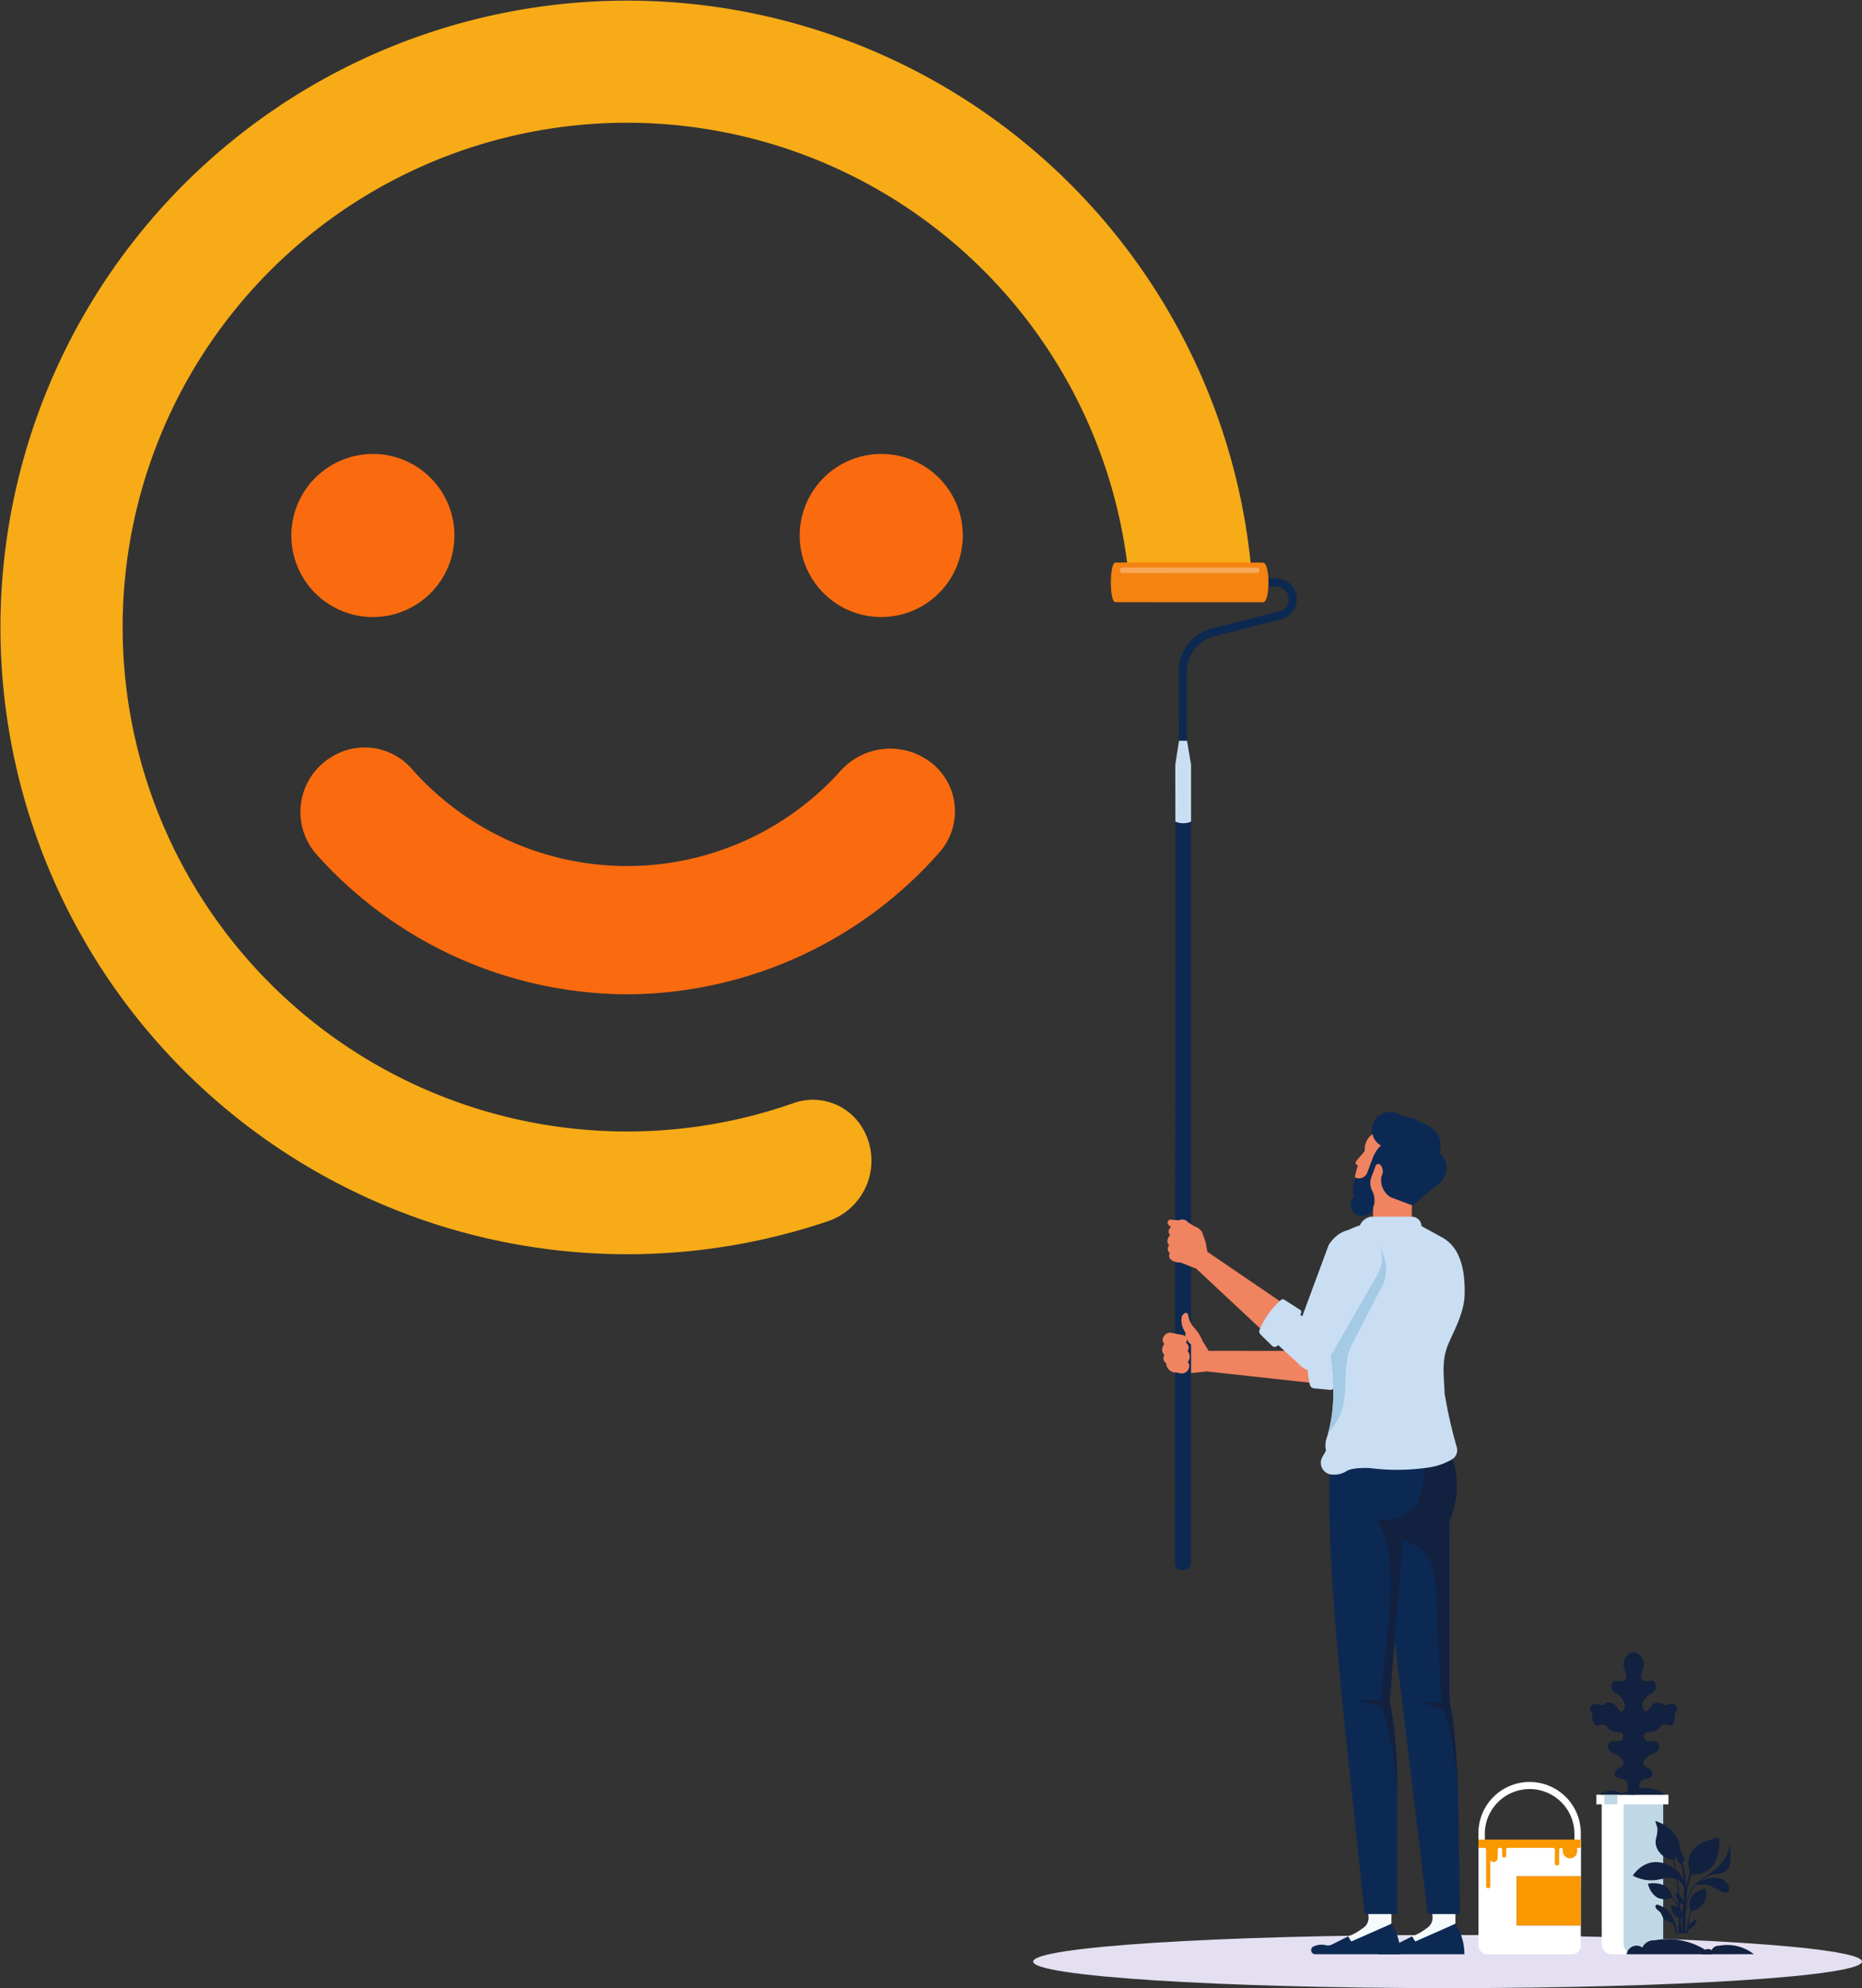 <?xml version="1.0" encoding="UTF-8"?>
<svg xmlns="http://www.w3.org/2000/svg" xmlns:xlink="http://www.w3.org/1999/xlink" id="Group_2811" data-name="Group 2811" width="330.465" height="352.826" viewBox="0 0 330.465 352.826">
  <rect x="0" y="0" width="330.465" height="352.826" fill="#333333" stroke="none"/>
  <defs>
    <clipPath id="clip-path">
      <rect id="Rectangle_2121" data-name="Rectangle 2121" width="330.465" height="352.826" fill="none"></rect>
    </clipPath>
    <clipPath id="clip-path-2">
      <rect id="Rectangle_2120" data-name="Rectangle 2120" width="330.464" height="352.825" fill="none"></rect>
    </clipPath>
    <clipPath id="clip-path-3">
      <rect id="Rectangle_2115" data-name="Rectangle 2115" width="7.013" height="26.807" fill="none"></rect>
    </clipPath>
    <clipPath id="clip-path-4">
      <rect id="Rectangle_2118" data-name="Rectangle 2118" width="2.312" height="1.715" fill="none"></rect>
    </clipPath>
    <clipPath id="clip-path-5">
      <rect id="Rectangle_2119" data-name="Rectangle 2119" width="24.775" height="1.011" fill="none"></rect>
    </clipPath>
  </defs>
  <g id="Group_2810" data-name="Group 2810" clip-path="url(#clip-path)">
    <g id="Group_2809" data-name="Group 2809" transform="translate(0 0.001)">
      <g id="Group_2808" data-name="Group 2808" clip-path="url(#clip-path-2)">
        <path id="Path_3034" data-name="Path 3034" d="M111.293,200.8a89.506,89.506,0,1,1,89.124-97.557h21.844a111.238,111.238,0,1,0-75.286,113.475,11.343,11.343,0,0,0,6.317-16.143l-.032-.059a10.228,10.228,0,0,0-12.4-4.755,88.918,88.918,0,0,1-29.57,5.04" transform="translate(0 -0.003)" fill="#f7ab17"></path>
        <path id="Path_3035" data-name="Path 3035" d="M1038.6,1167.379l-.018-5.872-20.134-.018-.61-1.026c-.155-.324-.583-.763-.85-1.229l-2.779-.453-2.366-.444h-.006a1.239,1.239,0,0,0-1.279.663,1,1,0,0,0,.113,1.277s-.906,1.164.042,1.97a.979.979,0,0,0,.278,1.446,1.655,1.655,0,0,0,1.423,1.621,2.458,2.458,0,0,0,.645.121l.588.111a1.733,1.733,0,0,0,.5.02l3.959-.428Z" transform="translate(-803.957 -921.759)" fill="#f08360"></path>
        <path id="Path_3036" data-name="Path 3036" d="M1136.664,1176.007a.815.815,0,0,0,.753.615l2.878.274a.665.665,0,0,0,.677-.514,12.064,12.064,0,0,0-.267-7.12.4.4,0,0,0-.414-.286l-3.294.107a.564.564,0,0,0-.509.488,15.008,15.008,0,0,0,.176,6.436" transform="translate(-904.178 -930.237)" fill="#c9def3"></path>
        <path id="Path_3037" data-name="Path 3037" d="M1148.877,1100.806l7.978.685a2.837,2.837,0,0,0,2.527-1.144l12.906-17.521a5.072,5.072,0,0,0-.245-6.4l-.541-.51a4.576,4.576,0,0,0-6.874.683l-10.509,18.34h-5.261Z" transform="translate(-914.229 -855.187)" fill="#c9def3"></path>
        <path id="Path_3038" data-name="Path 3038" d="M1044.941,1686.145c0,2.6-32.929,4.715-73.549,4.715s-73.549-2.111-73.549-4.715,32.929-4.715,73.549-4.715,73.549,2.111,73.549,4.715" transform="translate(-714.477 -1338.034)" fill="#e4e0f1"></path>
        <path id="Path_3039" data-name="Path 3039" d="M1301.815,1557.535v8.364h-15.9v-8.364a7.951,7.951,0,0,1,15.9,0m-7.951-9.085a9.085,9.085,0,0,0-9.085,9.085v9.5h18.17v-9.5a9.085,9.085,0,0,0-9.085-9.085" transform="translate(-1022.39 -1232.212)" fill="#fff"></path>
        <path id="Path_3040" data-name="Path 3040" d="M1284.778,1617.43a1.589,1.589,0,0,0,1.589,1.589h14.992a1.589,1.589,0,0,0,1.589-1.589v-18.72h-18.17Z" transform="translate(-1022.389 -1272.208)" fill="#fff"></path>
        <rect id="Rectangle_2113" data-name="Rectangle 2113" width="11.393" height="8.768" transform="translate(269.166 332.955)" fill="#677aba"></rect>
        <rect id="Rectangle_2114" data-name="Rectangle 2114" width="11.393" height="8.768" transform="translate(269.166 332.955)" fill="#fa9800"></rect>
        <path id="Path_3041" data-name="Path 3041" d="M1284.778,1598.53h18.17v1.461h-.639v.594a1.278,1.278,0,0,1-2.557,0v-.274a.32.32,0,0,0-.639,0v2.443a.388.388,0,0,1-.776,0v-2.443a.32.32,0,0,0-.32-.32h-7.99a.32.32,0,0,0-.32.32v1.05a.365.365,0,1,1-.731,0v-1.05a.319.319,0,0,0-.32-.32h-.137a.32.32,0,0,0-.32.32v1.461a.729.729,0,0,1-1.324.423v4.6a.365.365,0,1,1-.731,0v-6.484a.32.32,0,0,0-.32-.32h-1.048Z" transform="translate(-1022.389 -1272.065)" fill="#fa9800"></path>
        <path id="Path_3042" data-name="Path 3042" d="M1391.9,1566.892v24.989a1.818,1.818,0,0,0,1.818,1.818h7.274a1.818,1.818,0,0,0,1.818-1.818v-24.989Z" transform="translate(-1107.631 -1246.888)" fill="#fff"></path>
        <g id="Group_2801" data-name="Group 2801" transform="translate(288.163 320.004)" style="mix-blend-mode: multiply;isolation: isolate">
          <g id="Group_2800" data-name="Group 2800">
            <g id="Group_2799" data-name="Group 2799" clip-path="url(#clip-path-3)">
              <path id="Path_3043" data-name="Path 3043" d="M1410.976,1566.892v24.989a1.818,1.818,0,0,0,1.818,1.818h3.377a1.818,1.818,0,0,0,1.818-1.818v-24.989Z" transform="translate(-1410.977 -1566.892)" fill="#c0d8e5"></path>
            </g>
          </g>
        </g>
        <rect id="Rectangle_2116" data-name="Rectangle 2116" width="12.79" height="1.715" transform="translate(283.326 318.498)" fill="#fff"></rect>
        <g id="Group_2804" data-name="Group 2804" transform="translate(284.738 318.498)" style="mix-blend-mode: multiply;isolation: isolate">
          <g id="Group_2803" data-name="Group 2803">
            <g id="Group_2802" data-name="Group 2802" clip-path="url(#clip-path-4)">
              <rect id="Rectangle_2117" data-name="Rectangle 2117" width="2.311" height="1.715" transform="translate(0)" fill="#c0d8e5"></rect>
            </g>
          </g>
        </g>
        <path id="Path_3044" data-name="Path 3044" d="M1479.106,1685.654a1.08,1.08,0,0,1,1.7-.724,1.352,1.352,0,0,1,1.226-.783c.033,0,.065,0,.1,0a7.715,7.715,0,0,1,6.171,1.5Z" transform="translate(-1177.03 -1338.843)" fill="#11213f"></path>
        <path id="Path_3045" data-name="Path 3045" d="M1441.808,1589.334a.144.144,0,0,1-.08.016c-.043,0-.108-.01-.151-.016a3.587,3.587,0,0,1-2.628-1.875,2.7,2.7,0,0,1-.276-1.841,6.413,6.413,0,0,0,.268-1.816c-.059-.455-.288-.872-.361-1.324l0-.02a6.314,6.314,0,0,1,3.712,2.809,3.893,3.893,0,0,1,.454,2.387,2.115,2.115,0,0,1-.936,1.68" transform="translate(-1144.779 -1259.275)" fill="#11213f"></path>
        <path id="Path_3046" data-name="Path 3046" d="M1442.442,1660.166h-.317a4.825,4.825,0,0,0-.06-.979,1.224,1.224,0,0,0-.665-.917,9.393,9.393,0,0,0-.967-.431c-.627-.221-.553-1.162-1.18-1.622s-.677-.785-.6-.972a.289.289,0,0,1,.349-.163,4.338,4.338,0,0,1,2.895,2.715,5.5,5.5,0,0,1,.541,2.368" transform="translate(-1144.817 -1317.058)" fill="#11213f"></path>
        <path id="Path_3047" data-name="Path 3047" d="M1472.742,1633.055s2.175-1.769,4.313-1.253c.82.2,1.809.936,1.815,1.852s-.877.743-1.472.488a17.154,17.154,0,0,0-2.148-1.106,4.224,4.224,0,0,0-1.166-.137c-.3,0-1.1-.04-1.342.157" transform="translate(-1171.965 -1298.466)" fill="#11213f"></path>
        <path id="Path_3048" data-name="Path 3048" d="M1471.627,1605.277c0,2.1-1.653,2.425-2.775,2.493a2.883,2.883,0,0,0-1.533.551l-.209.151c-.476.345-.963.69-1.436,1.052a2.122,2.122,0,0,0-.169.139,1.64,1.64,0,0,0-.161.146l-.149.158c-.049.054-.09.114-.136.171l-.067.086c-.022.029-.04.061-.06.09l-.119.183-.105.191a2.152,2.152,0,0,0-.1.193,8.114,8.114,0,0,0-.56,1.608,16.46,16.46,0,0,0-.385,2.555q-.018.234-.032.455c-.052.89-.049,1.635-.038,2.155.006.262.015.466.022.605h-.222c-.006-.14-.014-.344-.018-.6-.008-.524-.008-1.274.051-2.172a18.628,18.628,0,0,1,.332-2.565q.049-.237.108-.476a8.283,8.283,0,0,1,.582-1.642c.031-.068.066-.135.1-.2l.111-.2.124-.19c.022-.032.042-.063.063-.094l.07-.09c.049-.059.093-.121.144-.178l.158-.167a2.271,2.271,0,0,1,.172-.154c.059-.051.118-.1.178-.143.478-.361.968-.7,1.446-1.046s.945-.681,1.382-1.028a12.986,12.986,0,0,0,1.2-1.065,7.861,7.861,0,0,0,.914-1.1,9.743,9.743,0,0,0,1.1-2.742Z" transform="translate(-1164.51 -1275.149)" fill="#11213f"></path>
        <path id="Path_3049" data-name="Path 3049" d="M1468.319,1645.051s-.8-2.157.829-3.235a4.744,4.744,0,0,1,1.8-.8,3.069,3.069,0,0,1-2.627,4.036" transform="translate(-1168.289 -1305.872)" fill="#11213f"></path>
        <path id="Path_3050" data-name="Path 3050" d="M1466.262,1658.153s-.021.073-.052.2c-.015.062-.036.139-.054.228s-.042.188-.066.3-.046.228-.072.353-.053.258-.074.4-.048.281-.072.425-.044.293-.065.44-.041.295-.06.439-.03.29-.046.428c0,.015,0,.03,0,.045-.013.123-.024.242-.036.356-.006.05-.01.1-.014.149,0,.072-.009.143-.013.209-.012.19-.022.353-.029.477h-.325c.014-.128.033-.3.054-.505.012-.113.023-.234.045-.362s.039-.263.061-.4.04-.284.066-.429.054-.294.083-.441.052-.3.086-.439.063-.287.093-.425.065-.269.094-.394.06-.244.089-.353.057-.207.081-.3.049-.165.066-.228c.038-.127.062-.2.062-.2Z" transform="translate(-1166.027 -1319.487)" fill="#11213f"></path>
        <path id="Path_3051" data-name="Path 3051" d="M1466.3,1670a2.513,2.513,0,0,1,1.5-1.794.151.151,0,0,1,.187.183A2.61,2.61,0,0,1,1466.3,1670" transform="translate(-1166.842 -1327.51)" fill="#11213f"></path>
        <path id="Path_3052" data-name="Path 3052" d="M1467.2,1596.97s-6.623.68-5.3,5.789a1.564,1.564,0,0,1-.033.9,13.7,13.7,0,0,0-.529,2.347,21.92,21.92,0,0,0-.759-5.034.135.135,0,0,0-.164-.1h0a.142.142,0,0,0-.087.067.138.138,0,0,0-.011.11,20.036,20.036,0,0,1,.541,6.828,36.825,36.825,0,0,0-.224,5.692c0,.124.006.244.008.358h.585v-.152c-.024-1.134-.022-2.151,0-3.063.019-.783.052-1.488.1-2.123a18.346,18.346,0,0,1,.791-4.755.552.552,0,0,1,.536-.366c1.349.038,4.758-.46,4.551-6.5m-5.861,9.069s0-.01,0-.015,0,.015,0,.015" transform="translate(-1162.074 -1270.823)" fill="#11213f"></path>
        <path id="Path_3053" data-name="Path 3053" d="M1445.693,1625.309a4.373,4.373,0,0,1,1.312,3.3,2.131,2.131,0,0,0-.466-.935c-1.01-1.379-2.386-1.1-3.85-.783Z" transform="translate(-1148.05 -1293.375)" fill="#11213f"></path>
        <path id="Path_3054" data-name="Path 3054" d="M1452.072,1655.654a.133.133,0,0,1,.148-.15,2.591,2.591,0,0,1,2.193,2.274s-1.985.532-2.34-2.125" transform="translate(-1155.516 -1317.402)" fill="#11213f"></path>
        <path id="Path_3055" data-name="Path 3055" d="M1456.068,1644.583a2.348,2.348,0,0,1,1.438,1.99s-1.106.332-1.438-1.99" transform="translate(-1158.697 -1308.712)" fill="#11213f"></path>
        <path id="Path_3056" data-name="Path 3056" d="M1432.127,1636.529s3.777-.8,4.313,2.47a3.314,3.314,0,0,1-2.654,0,3.862,3.862,0,0,1-1.659-2.47" transform="translate(-1139.645 -1302.235)" fill="#11213f"></path>
        <path id="Path_3057" data-name="Path 3057" d="M1449.206,1645.657l.036.018c.024.012.056.031.1.055a3.747,3.747,0,0,1,.328.222c.064.051.135.1.2.167s.145.127.217.2.145.15.219.227.141.165.212.248.133.173.2.261.121.176.176.263l.152.254c.047.081.086.161.125.234s.074.139.1.2l.072.157.062.137-.277.108-.052-.135-.06-.155c-.022-.06-.053-.126-.085-.2s-.067-.151-.107-.231l-.132-.252-.156-.262c-.055-.088-.116-.174-.174-.262s-.125-.17-.19-.25-.13-.16-.2-.231-.133-.142-.2-.2-.13-.119-.189-.172a3.661,3.661,0,0,0-.3-.232c-.038-.025-.069-.045-.089-.056l-.032-.019Z" transform="translate(-1153.198 -1309.567)" fill="#11213f"></path>
        <path id="Path_3058" data-name="Path 3058" d="M1418.95,1620.473s2.875-4.719,7.852-.922a6.843,6.843,0,0,1-7.852.922" transform="translate(-1129.159 -1287.616)" fill="#11213f"></path>
        <path id="Path_3059" data-name="Path 3059" d="M1454.885,1625.684h-.867a44.611,44.611,0,0,0-1.106-13.812l.19-.133a60.083,60.083,0,0,1,1.379,11.886,6.884,6.884,0,0,0,.1,1.007,6.04,6.04,0,0,0,.163.694,2.262,2.262,0,0,0,.139.358" transform="translate(-1156.185 -1282.575)" fill="#11213f"></path>
        <path id="Path_3060" data-name="Path 3060" d="M1457.678,1599.208s-1.008,3.2.228,4.25c.2.168.712-.787.707-.937-.015-.409-.444-.921-.572-1.311a7.334,7.334,0,0,1-.363-2" transform="translate(-1159.67 -1272.604)" fill="#11213f"></path>
        <path id="Path_3061" data-name="Path 3061" d="M1413.594,1677.659a1.77,1.77,0,0,1,2.786-1.188,2.216,2.216,0,0,1,2.009-1.284c.054,0,.106,0,.159.008a12.649,12.649,0,0,1,10.119,2.464Z" transform="translate(-1124.897 -1330.847)" fill="#11213f"></path>
        <path id="Path_3062" data-name="Path 3062" d="M1383.651,1445.175a.766.766,0,0,0,.94-.164,1.352,1.352,0,0,1,1.8.287.632.632,0,0,1,.054.068l.553.79c1.063.858,1.063-.9,1.063-.9a2.661,2.661,0,0,0-1.471-2c-1.062-.654-.9-1.267-.9-1.267.1-1.251,1.074-1.092,1.49-.966a.842.842,0,0,0,.548-.02c.968-.372.477-1.648.3-2.031a1.924,1.924,0,0,1-.118-.346,2.208,2.208,0,0,1,1.08-2.522,1.216,1.216,0,0,1,1.282,0,2.208,2.208,0,0,1,1.079,2.522,1.915,1.915,0,0,1-.118.346c-.174.383-.665,1.659.3,2.031a.841.841,0,0,0,.548.02c.416-.126,1.394-.285,1.49.966,0,0,.164.613-.9,1.267a2.661,2.661,0,0,0-1.471,2s0,1.757,1.063.9l.552-.79a.679.679,0,0,1,.054-.068,1.352,1.352,0,0,1,1.8-.287.766.766,0,0,0,.94.164c.654-.245,2-.123,1.676,1.063a2.045,2.045,0,0,0-.368,1.185c.082.531-.2,1.757-1.267,1.389a1.071,1.071,0,0,0-1.43.49,2.328,2.328,0,0,1-1.553.736h-.613s-.572,0-.572.817a.768.768,0,0,0,.817.817h.817a.971.971,0,0,1,1.063,1.185s-.082.654-1.349,1.144c-.992.384-2.282,1.738-.736,2.37.406.166.906.6.888,1.068-.025.645-.7.808-1.215.893-.736.123-1.062.45-1.1.858v.777a1.051,1.051,0,1,1-2.084,0v-.777c-.041-.409-.368-.735-1.1-.858-.514-.086-1.19-.248-1.214-.893-.018-.473.482-.9.888-1.068,1.546-.633.256-1.986-.736-2.37-1.267-.49-1.349-1.144-1.349-1.144a.971.971,0,0,1,1.063-1.185h.817a.768.768,0,0,0,.817-.817c0-.817-.572-.817-.572-.817h-.613a2.328,2.328,0,0,1-1.553-.736,1.071,1.071,0,0,0-1.43-.49c-1.062.368-1.349-.858-1.267-1.389a2.045,2.045,0,0,0-.368-1.185c-.327-1.185,1.021-1.308,1.675-1.063" transform="translate(-1099.697 -1142.664)" fill="#11213f"></path>
        <path id="Path_3063" data-name="Path 3063" d="M1414.97,1550.615a.762.762,0,0,1,1.2-.511.953.953,0,0,1,.864-.552c.023,0,.046,0,.068,0a5.44,5.44,0,0,1,4.351,1.059Z" transform="translate(-1125.992 -1232.135)" fill="#11213f"></path>
        <path id="Path_3064" data-name="Path 3064" d="M1390.889,1554.041a.465.465,0,0,1,.732-.312.582.582,0,0,1,.528-.337l.042,0a3.324,3.324,0,0,1,2.659.647Z" transform="translate(-1106.829 -1235.562)" fill="#11213f"></path>
        <path id="Path_3065" data-name="Path 3065" d="M1408.377,1556.047a.292.292,0,0,1,.459-.2.366.366,0,0,1,.331-.212h.026a2.086,2.086,0,0,1,1.669.406Z" transform="translate(-1120.746 -1237.568)" fill="#11213f"></path>
        <path id="Path_3066" data-name="Path 3066" d="M1227.044,1602.88l.854,13.1c-.171,1.281-.734,1.538-1.754,2.231a8.555,8.555,0,0,1-1.892.95l-.736,1.784h2l6.423-4.021.054-14.048Z" transform="translate(-973.639 -1275.526)" fill="#f5fafd"></path>
        <path id="Path_3067" data-name="Path 3067" d="M1209.25,1671.674a9.931,9.931,0,0,1,1.6,5.408h-15.125a.721.721,0,0,1-.349-1.353,3.4,3.4,0,0,1,2.332-.231,1.541,1.541,0,0,0,.982-.137l2.875-1.449.566.906Z" transform="translate(-950.947 -1330.27)" fill="#0c2954"></path>
        <path id="Path_3068" data-name="Path 3068" d="M1195.771,1250.641l9.18,76.175h5.738s-.383-23.388-.41-23.552c-.328-5.71-.683-11.038-1.475-14.208l-.055-31.912a15.217,15.217,0,0,0,.519-11.311,11.224,11.224,0,0,0-.437-1.148,17.126,17.126,0,0,0-2.377-4.208l-9.7,2.732Z" transform="translate(-951.56 -987.136)" fill="#0c2954"></path>
        <path id="Path_3069" data-name="Path 3069" d="M1200.587,1267.828l2.4,8.989s6.5-.328,7.158,7.4l1.038,21.393H1207.2l4.208,1.257c1.5,2.841,2.514,11.229,2.705,12.787-.328-5.71-.683-11.038-1.475-14.208l-.055-31.912a15.216,15.216,0,0,0,.519-11.311,11.189,11.189,0,0,0-.437-1.148Z" transform="translate(-955.392 -1003.531)" fill="#11213f"></path>
        <path id="Path_3070" data-name="Path 3070" d="M1177.071,991.557l.013-1.593.013-.812c.021-.119.031-.229.05-.337a12.178,12.178,0,0,1,.534-2.09l-.163-.081a.455.455,0,0,1-.144-.7l1.415-1.658a.444.444,0,0,0,.106-.291,3.252,3.252,0,0,1,1.988-3.176l.256.671c.09-.083.184-.176.27-.251a10.814,10.814,0,0,1,1.628-1.194L1187,984.76l.113,4.286.134,4.705v3.193l-6.882,1.067V994.53Z" transform="translate(-936.679 -779.89)" fill="#f08360"></path>
        <path id="Path_3071" data-name="Path 3071" d="M1174.328,981.318a4.8,4.8,0,0,1-.022-2.653,4.418,4.418,0,0,1,.148-.46c.021-.119.03-.228.05-.336a1.554,1.554,0,0,0,2.192-.82l.959-2.543a5.714,5.714,0,0,1,1.474-2.268,3.186,3.186,0,1,1,3.543-5.277,8.372,8.372,0,0,1,2.078.4c.546.177,1,.612,1.506.786,4.588,1.528,3.282,5.43,3.282,5.43,2.083,1.648,1.189,4.573-.28,5.572a52.563,52.563,0,0,0-4.219,3.516.58.58,0,0,1-.44.139.562.562,0,0,1-.129-.033l-3.612-1.358a3.516,3.516,0,0,1-1.618-3.774,1.7,1.7,0,0,0-.25-2,.5.5,0,0,0-.452-.115.488.488,0,0,0-.356.311l-.763,2.025a2.972,2.972,0,0,0,.086,2.261,4.043,4.043,0,0,1,.422,2.575l-.212.564c-.022.08.035.154,0,.229v.187h0a2.283,2.283,0,0,1-2.116,1.057,2.009,2.009,0,0,1-1.274-3.413" transform="translate(-934.037 -768.943)" fill="#0c2954"></path>
        <path id="Path_3072" data-name="Path 3072" d="M1171.441,1602.88l.854,13.1c-.171,1.281-.734,1.538-1.754,2.231a8.552,8.552,0,0,1-1.891.95l-.736,1.784h2l6.423-4.021.054-14.048Z" transform="translate(-929.392 -1275.526)" fill="#f5fafd"></path>
        <path id="Path_3073" data-name="Path 3073" d="M1153.646,1671.674a9.931,9.931,0,0,1,1.6,5.408h-15.125a.721.721,0,0,1-.349-1.353,3.4,3.4,0,0,1,2.332-.231,1.541,1.541,0,0,0,.982-.137l2.875-1.449.566.906Z" transform="translate(-906.699 -1330.27)" fill="#0c2954"></path>
        <path id="Path_3074" data-name="Path 3074" d="M1157.075,1298.3c1.264,13.427,2.95,28.177,4.371,41.937h5.8v-23.1s-.157-10.173-1.392-14.446l1.058-13.113.686-8.4.8-9.937v-.088c0-.871,1.478-2.1,1.922-2.86a13.356,13.356,0,0,0,1.547-5.1c.072-.592.245-5.381-.7-5.408l-15.721-.455c-.049.647-.1,1.313-.127,2-.539,10.379.353,24.08,1.754,38.967" transform="translate(-919.244 -1000.551)" fill="#0c2954"></path>
        <path id="Path_3075" data-name="Path 3075" d="M1180.03,1333.173l4.292,1.235a68.592,68.592,0,0,1,2.715,14.475v-.853s-.157-10.173-1.392-14.446l1.059-13.113.686-8.4.8-10.026a15.113,15.113,0,0,0,2.342-2.989,14.014,14.014,0,0,0,1.323-2.9c-.49,1.068-2.49,4.7-6.194,4.92l-2.382.059s4.048,4.048,2.029,19.356l-1.156,12.682Z" transform="translate(-939.034 -1031.445)" fill="#11213f"></path>
        <path id="Path_3076" data-name="Path 3076" d="M1192.764,1058.783v.27c0,.624-10.987.423-10.9-.277l0-.013a2.58,2.58,0,0,1,1.926-1.494l.036-.007h7.328a1.71,1.71,0,0,1,1.608,1.521" transform="translate(-940.491 -841.339)" fill="#c9def3"></path>
        <path id="Path_3077" data-name="Path 3077" d="M1169.926,1083.093c-1.291,2.945-.81,5.668-.692,8.859a83.319,83.319,0,0,0,2.159,9.529,1.9,1.9,0,0,1-.8,2.136,11.371,11.371,0,0,1-4.166,1.467,38.038,38.038,0,0,1-10.491.105c-1.42-.059-3.274,0-4.166.564a3.959,3.959,0,0,1-2.394.6,2.1,2.1,0,0,1-1.831-3.145c.152-.258.375-.645.634-1.138a4.277,4.277,0,0,1,.2-2.452c.07-.223.141-.458.2-.692a26.348,26.348,0,0,0,.892-6.372,38.181,38.181,0,0,0-.516-7.37c-.129-.727-.258-1.443-.4-2.159-.059-.293-.117-.575-.176-.868v-.012c-.962-4.647-1.995-9.059-.528-13.941a8.181,8.181,0,0,1,.857-1.983c1.784-3.133,5.187-4.365,8.86-4.764a8.455,8.455,0,0,1,1.443.011c.141,0,.27,0,.4.012,2.195.047,3.943.035,5.5.716l.141.011,3.708,2.031c3.579,1.948,4.1,6.513,4.025,10.021-.047,3.18-1.608,5.984-2.863,8.836" transform="translate(-912.845 -844.656)" fill="#c9def3"></path>
        <path id="Path_3078" data-name="Path 3078" d="M1163.976,1090.119l-5.82,11.243c-1.275,3.171-.65,5.918-1.164,9.3a10.119,10.119,0,0,1-2.815,5.945,26.353,26.353,0,0,0,.892-6.372,38.2,38.2,0,0,0-.516-7.37c-.129-.728-.258-1.444-.4-2.159l9.147-17.056a7.31,7.31,0,0,1,.675,6.471" transform="translate(-918.442 -862.336)" fill="#a4cae5"></path>
        <path id="Path_3079" data-name="Path 3079" d="M1124.782,1092.746a4.3,4.3,0,0,1-1.422-4.895c2.394-6.533,6.188-16.742,6.191-16.746,4.059-6.258,12.062-.588,8.625,5.326,0,0-5.615,9.759-8.966,15.557a2.917,2.917,0,0,1-4.3.854Z" transform="translate(-893.728 -850.183)" fill="#c9def3"></path>
        <path id="Path_3080" data-name="Path 3080" d="M1110.617,1145.3l-.567-6.266-3.414-2.267-3.732,5.079,5.81,5.323Z" transform="translate(-877.659 -904.607)" fill="#c9def3"></path>
        <path id="Path_3081" data-name="Path 3081" d="M709.434,394.466a14.471,14.471,0,1,1-14.47,14.471,14.487,14.487,0,0,1,14.47-14.471" transform="translate(-553.032 -313.905)" fill="#fa6b0f"></path>
        <path id="Path_3082" data-name="Path 3082" d="M267.66,394.466a14.471,14.471,0,1,1-14.473,14.471,14.487,14.487,0,0,1,14.473-14.471" transform="translate(-201.479 -313.905)" fill="#fa6b0f"></path>
        <path id="Path_3083" data-name="Path 3083" d="M1020.976,840.705a1,1,0,0,0,.437.825,1.461,1.461,0,0,0,1.9-.007,1.119,1.119,0,0,0,.543-.825V707.76l-2.766,0Z" transform="translate(-812.463 -563.216)" fill="#0c2951"></path>
        <path id="Path_3084" data-name="Path 3084" d="M1024.422,519.024a7.762,7.762,0,0,1,5.859-7.526l11.952-3.031a2.248,2.248,0,0,0-.551-4.427l-3.427,0V502.6l3.427,0a3.686,3.686,0,0,1,.9,7.26l-11.952,3.031a6.326,6.326,0,0,0-4.774,6.133l.022,12.4-1.439,0Z" transform="translate(-815.205 -399.955)" fill="#0c2951"></path>
        <path id="Path_3085" data-name="Path 3085" d="M992.376,495.889l-26.213-.012c-1.066,0-1.063-7.033,0-7.033l26.213.012c1.28,0,1.277,7.033,0,7.033" transform="translate(-768.209 -389.009)" fill="#f48311"></path>
        <g id="Group_2807" data-name="Group 2807" transform="translate(198.756 100.694)" opacity="0.3">
          <g id="Group_2806" data-name="Group 2806">
            <g id="Group_2805" data-name="Group 2805" clip-path="url(#clip-path-5)">
              <path id="Path_3086" data-name="Path 3086" d="M997.975,493.566a.5.5,0,0,1-.5.5l-23.776-.011a.5.5,0,1,1,0-1l23.776.011a.5.5,0,0,1,.5.5" transform="translate(-973.2 -493.054)" fill="#fff"></path>
            </g>
          </g>
        </g>
        <path id="Path_3087" data-name="Path 3087" d="M1021.991,643.8v-.07H1022l1.075,0h.353l.711,4.272v10.074a3.551,3.551,0,0,1-2.784,0l-.018-10.074Z" transform="translate(-812.752 -512.264)" fill="#c9def3"></path>
        <path id="Path_3088" data-name="Path 3088" d="M319.062,693.3a74.243,74.243,0,0,1-55.078-24.776,11.386,11.386,0,0,1,2.581-17.313l.18-.109a11.094,11.094,0,0,1,14.091,2.179,50.961,50.961,0,0,0,76.126.365,11.818,11.818,0,0,1,14.925-2.235l.079.048a10.973,10.973,0,0,1,2.546,16.644,74.243,74.243,0,0,1-55.45,25.2" transform="translate(-207.77 -516.848)" fill="#fa6b0f"></path>
        <path id="Path_3089" data-name="Path 3089" d="M1036.312,1075.466l-14.7-10.012-.3-1.669-.623-1.81a2.435,2.435,0,0,0-1.308-1.017,13.834,13.834,0,0,1-1.312-.839s-.409-.653-1.6-.259l-1.228-.089s-.526-.229-.71.569a1.576,1.576,0,0,0,.656.731.915.915,0,0,0-.183,1.42s-.954.97-.158,1.813a.906.906,0,0,0,.1,1.357c-.561,1.313,1.13,1.753,1.855,1.691l2.833,1.092,12.939,12.1Z" transform="translate(-807.335 -843.306)" fill="#f08360"></path>
        <path id="Path_3090" data-name="Path 3090" d="M1094.388,1134.4a.815.815,0,0,0,.219.948l2.018,1.984a.665.665,0,0,0,.85.009,12.7,12.7,0,0,0,4.285-5.923.4.4,0,0,0-.152-.48l-2.8-1.8a.563.563,0,0,0-.7.074,14.7,14.7,0,0,0-3.717,5.189" transform="translate(-870.828 -898.46)" fill="#c9def3"></path>
        <path id="Path_3091" data-name="Path 3091" d="M1014.62,1164.6a1.3,1.3,0,0,1-1.3.74l-.588-.109-.645-.12a1.655,1.655,0,0,1-1.425-1.619.978.978,0,0,1-.281-1.445c-.949-.8-.045-1.97-.045-1.97a1,1,0,0,1-.115-1.277,1.24,1.24,0,0,1,1.281-.664l2.2.41a.884.884,0,0,1,.47,1.363.978.978,0,0,1,.28,1.445,1.509,1.509,0,0,1,.045,1.97,1.105,1.105,0,0,1,.115,1.277" transform="translate(-803.692 -921.604)" fill="#f08360"></path>
        <path id="Path_3092" data-name="Path 3092" d="M1031.279,1147.329l-.683-.824a8.02,8.02,0,0,0-1.8-3.114,3.846,3.846,0,0,1-.965-2.07c-.2-.957-1.089-.255-1.195.311a3.875,3.875,0,0,0,.68,2.7s0,.167-.006.567a3.491,3.491,0,0,0,3.966,2.429" transform="translate(-816.929 -907.855)" fill="#f08360"></path>
      </g>
    </g>
  </g>
</svg>
